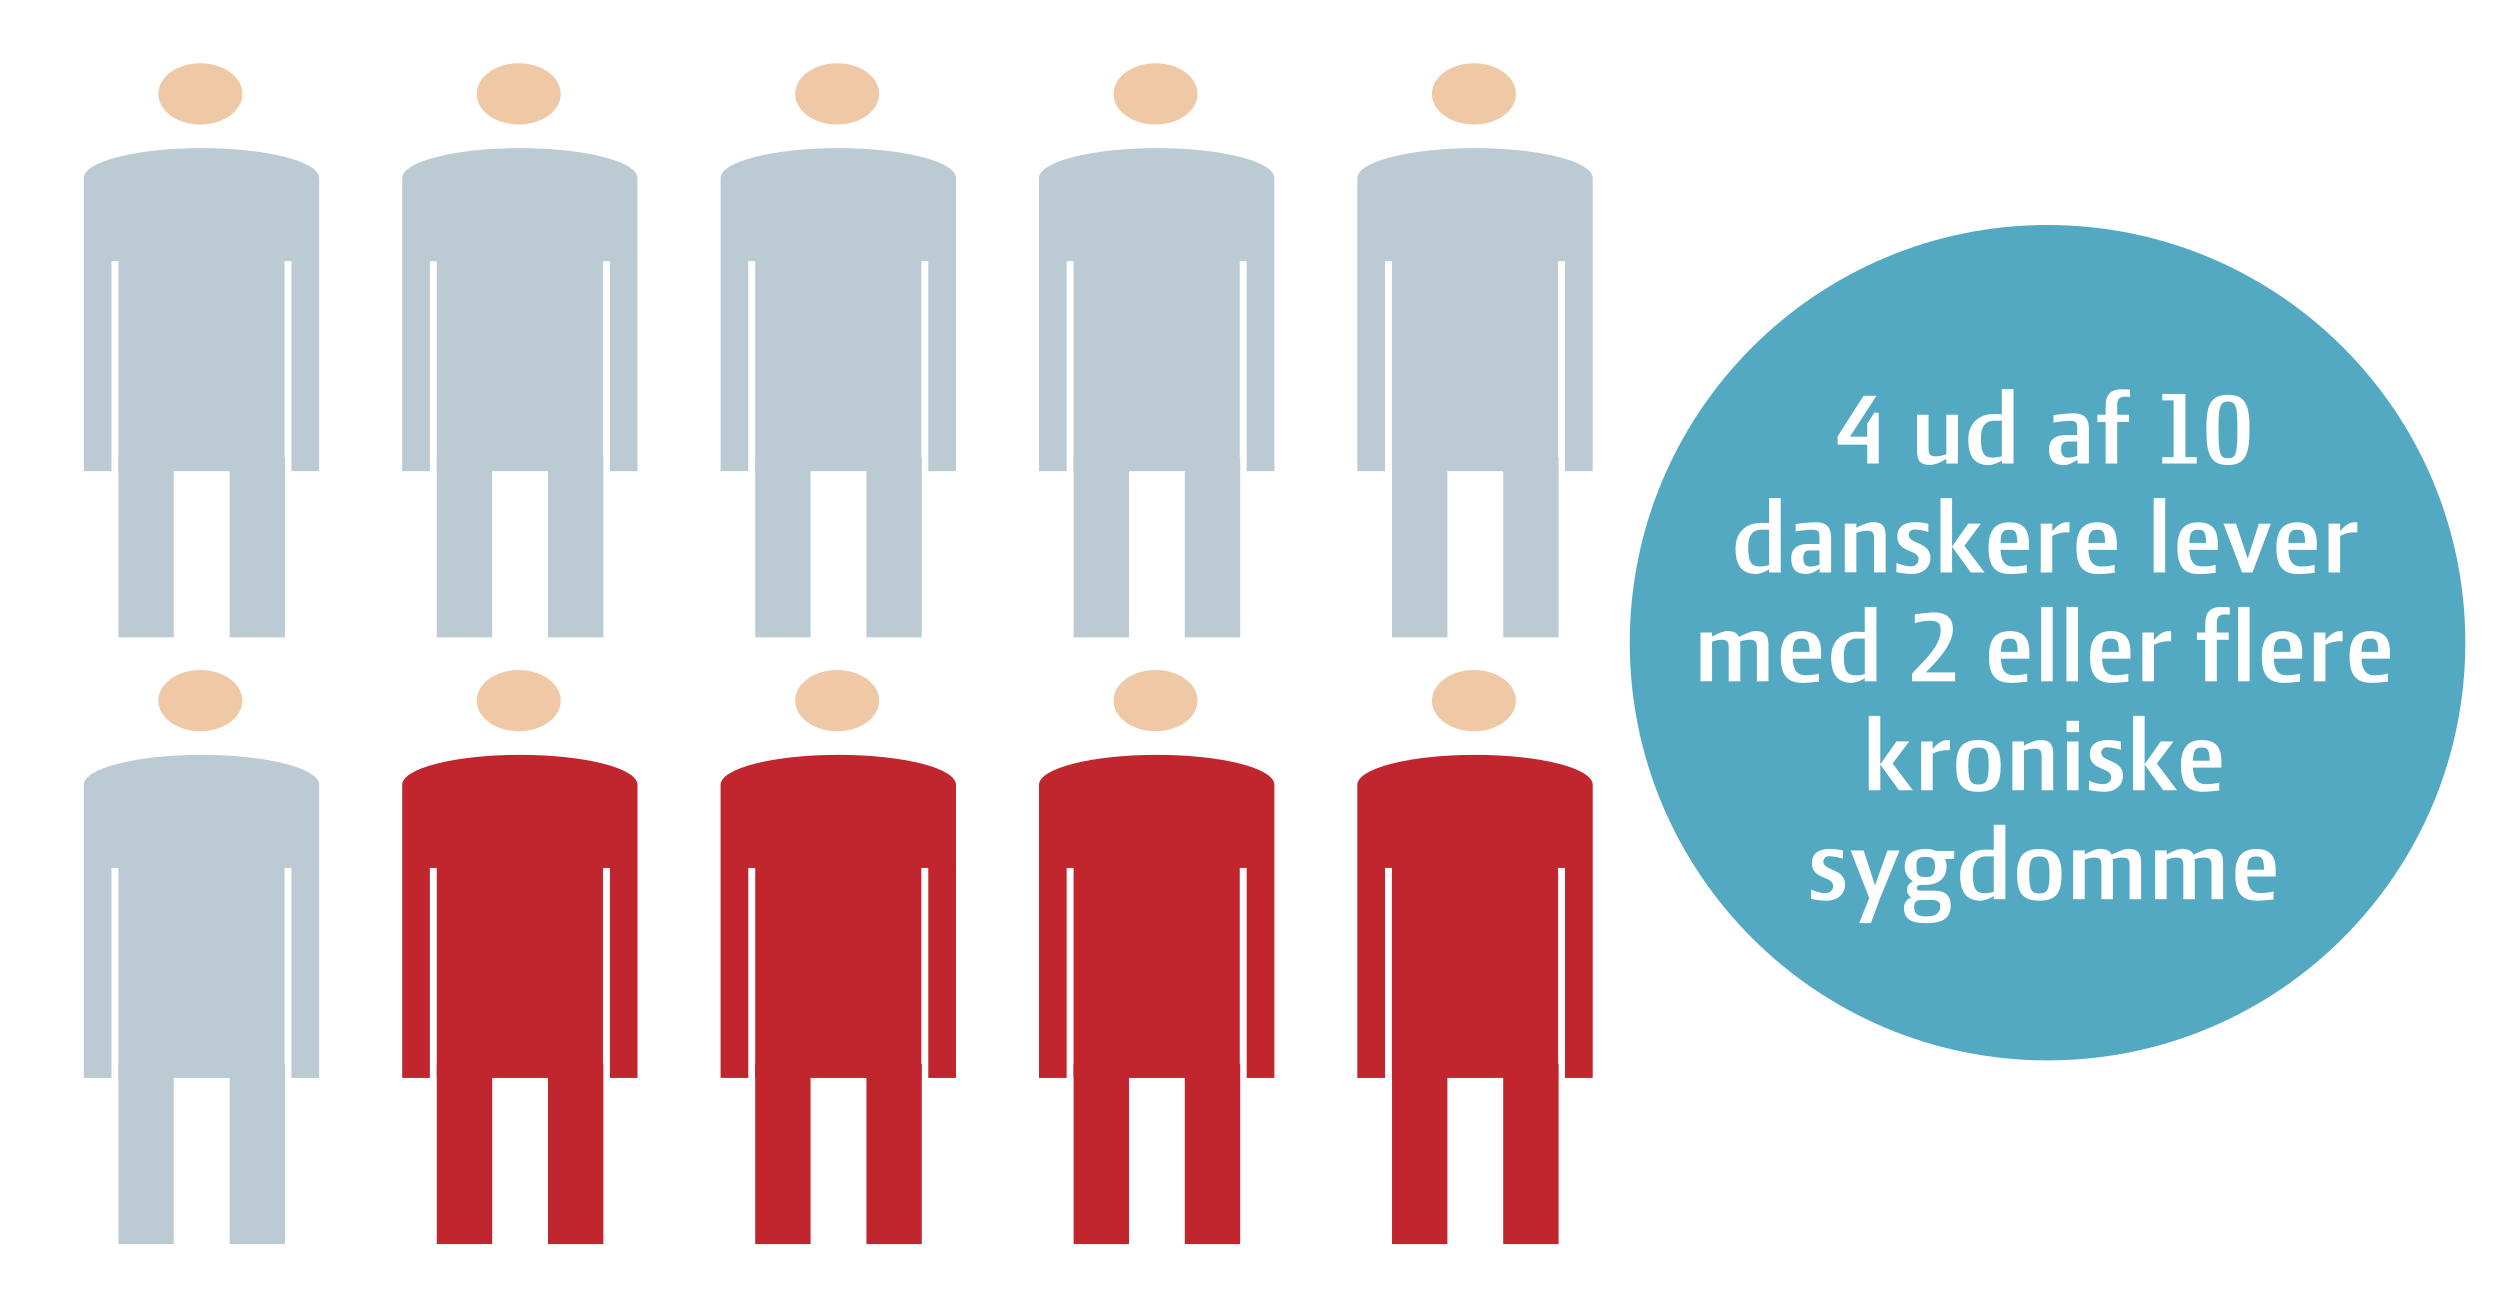 <svg id="Lag_1" data-name="Lag 1" xmlns="http://www.w3.org/2000/svg" viewBox="0 0 1200 628"><defs><style>.cls-1{fill:#fff;}.cls-2{fill:#54a9c2;}.cls-3{fill:#efc8a5;}.cls-4{fill:#bccbd3;}.cls-5{fill:#c1262e;}</style></defs><title>multitaske 4-ud-af-10 SVG</title><rect class="cls-1" width="1200" height="628"/><path class="cls-2" d="M982.81,509c110.76,0,200.55-89.78,200.55-200.54S1093.57,108,982.81,108,782.27,197.74,782.27,308.5,872.06,509,982.81,509"/><path class="cls-1" d="M896.28,222.5v-9.05H882.06v-4L894.5,190h6.17L888,209.59h8.26v-6.22l3.4-5.29h2.14V222.5Z"/><path class="cls-1" d="M934.23,222.5v-2.25c-1.46,1.05-5.28,2.93-7.73,2.93-4.81,0-6.33-2-6.33-7.22V199.08h5.54v15.73c0,2.93.42,4.24,3.45,4.24a14.49,14.49,0,0,0,5.07-1.05V199.08h5.54V222.5Z"/><path class="cls-1" d="M960.89,222.5V221a13.93,13.93,0,0,1-6.11,2.25c-5.6,0-10-2.51-10-12.34,0-7.26,4.6-12.18,12.29-12.18.83,0,2.61,0,3.81.16V186.79h5.6V222.5Zm0-20.55h-3.4c-5,0-6.63,3.24-6.63,8.42,0,7.68,1.82,9.25,5.8,9.25a19.22,19.22,0,0,0,4.23-.62Z"/><path class="cls-1" d="M997.22,222.5v-1.83c-1.3.83-4,2.56-6.43,2.56-5,0-7.26-2.4-7.26-7.74,0-3.92,2.45-6.64,8.05-6.64h5.49v-3.24c0-3-.53-3.6-3.87-3.6a58.79,58.79,0,0,0-7.53.83v-3.55a79.48,79.48,0,0,1,9.51-.89c5.23,0,7.48,2.25,7.48,7.53V222.5Zm-.15-10.56h-4.71c-2.4,0-3,1.36-3,3.81s1,3.92,3.29,3.92a15.11,15.11,0,0,0,4.45-.88Z"/><path class="cls-1" d="M1020.33,190.35c-3,0-4.08,1.25-4.08,4v4.71h5.7v3.5h-5.7V222.5h-5.54V202.58h-4v-3.5h4V195c0-4.76,1.62-8.16,7.74-8.16,1.3,0,3.76.16,4,.21v3.5C1022.11,190.5,1020.8,190.35,1020.33,190.35Z"/><path class="cls-1" d="M1037.89,222.5v-3.09h5.44V192.18h-5.44v-3.09H1049v30.32h5.43v3.09Z"/><path class="cls-1" d="M1069.41,223.23c-8.83,0-10.35-6.06-10.35-17.25,0-11,1.57-16.47,10.35-16.47s10.36,5.49,10.36,16.47C1079.77,217.17,1078.25,223.23,1069.41,223.23Zm0-30.48c-3.71,0-4.54,2.15-4.54,13.23,0,12,.78,14,4.54,14s4.55-2,4.55-14C1074,194.9,1073.13,192.75,1069.41,192.75Z"/><path class="cls-1" d="M849.18,274.77v-1.51c-1.52,1-4.34,2.25-6.12,2.25-5.59,0-10-2.51-10-12.34,0-7.27,4.6-12.18,12.28-12.18.84,0,2.62,0,3.82.16V239.07h5.59v35.7Zm0-20.54h-3.4c-5,0-6.64,3.24-6.64,8.42,0,7.68,1.83,9.25,5.81,9.25a19.18,19.18,0,0,0,4.23-.63Z"/><path class="cls-1" d="M873.49,274.77v-1.83c-1.31.84-4,2.57-6.43,2.57-5,0-7.27-2.41-7.27-7.74,0-3.92,2.46-6.64,8.05-6.64h5.49v-3.24c0-3-.52-3.61-3.87-3.61a57.23,57.23,0,0,0-7.53.84v-3.56a81.79,81.79,0,0,1,9.52-.89c5.23,0,7.47,2.25,7.47,7.53v16.57Zm-.16-10.56h-4.7c-2.41,0-3,1.36-3,3.82s1,3.92,3.3,3.92a14.71,14.71,0,0,0,4.44-.89Z"/><path class="cls-1" d="M899.57,274.77V259c0-2.93-.41-4.24-3.45-4.24a16,16,0,0,0-5.07,1v18.92h-5.54V251.35h5.54v2c1.67-.94,5.65-2.72,7.74-2.72,4.81,0,6.32,2,6.32,7.22v16.88Z"/><path class="cls-1" d="M917.45,275.51a39.35,39.35,0,0,1-7.16-.89v-4.39a19.69,19.69,0,0,0,6.79,1.62c2.36,0,3.82-1.31,3.82-3.4,0-4.91-10.19-2.93-10.19-11,0-3.5,2-6.8,8.78-6.8a27.88,27.88,0,0,1,6.12.79v3.92a25,25,0,0,0-6.8-1.2,2.6,2.6,0,0,0-2.61,2.51c0,4.75,10.4,3.08,10.4,11.29C926.6,271.22,924.2,275.51,917.45,275.51Z"/><path class="cls-1" d="M945.94,274.77,937,262.44v12.33h-5.54v-35.7H937v23.26l7.74-11h6.11L942.91,262l9.67,12.8Z"/><path class="cls-1" d="M960.26,263.9c.27,6.64,2.93,8,6.54,8a27.11,27.11,0,0,0,6.06-.79v3.87c-1.25.05-4.54.58-7.73.58-8.11,0-10.62-4.5-10.62-12.71,0-7.47,2.62-12.13,10-12.13,6.74,0,9.36,3.51,9.36,10.09v3.14Zm4.19-9.62c-3,0-4.08,1.26-4.19,6.33h8.06C968.21,255.12,967.17,254.28,964.45,254.28Z"/><path class="cls-1" d="M991.21,255.54a15.59,15.59,0,0,0-6.11,1.72v17.51h-5.55V251.35h5.55V255c1.41-1.77,3.92-4.34,7-4.34a8.31,8.31,0,0,1,1.25.06v4.81Z"/><path class="cls-1" d="M1002.45,263.9c.26,6.64,2.93,8,6.54,8a27.18,27.18,0,0,0,6.06-.79v3.87c-1.26.05-4.55.58-7.74.58-8.1,0-10.61-4.5-10.61-12.71,0-7.47,2.61-12.13,10-12.13,6.75,0,9.36,3.51,9.36,10.09v3.14Zm4.18-9.62c-3,0-4.08,1.26-4.18,6.33h8C1010.4,255.12,1009.35,254.28,1006.63,254.28Z"/><path class="cls-1" d="M1033.76,274.77v-35.7h5.54v35.7Z"/><path class="cls-1" d="M1050.91,263.9c.26,6.64,2.93,8,6.53,8a27.19,27.19,0,0,0,6.07-.79v3.87c-1.26.05-4.55.58-7.74.58-8.1,0-10.61-4.5-10.61-12.71,0-7.47,2.61-12.13,10-12.13,6.75,0,9.36,3.51,9.36,10.09v3.14Zm4.18-9.62c-3,0-4.08,1.26-4.18,6.33h8C1058.85,255.12,1057.81,254.28,1055.09,254.28Z"/><path class="cls-1" d="M1081.18,274.77h-5l-8.89-23.42h6l5.6,16.79,5.38-16.79H1090Z"/><path class="cls-1" d="M1098.43,263.9c.26,6.64,2.92,8,6.53,8a27.19,27.19,0,0,0,6.07-.79v3.87c-1.26.05-4.55.58-7.74.58-8.1,0-10.61-4.5-10.61-12.71,0-7.47,2.61-12.13,10-12.13,6.75,0,9.36,3.51,9.36,10.09v3.14Zm4.18-9.62c-3,0-4.08,1.26-4.18,6.33h8C1106.37,255.12,1105.33,254.28,1102.61,254.28Z"/><path class="cls-1" d="M1129.37,255.54a15.59,15.59,0,0,0-6.11,1.72v17.51h-5.54V251.35h5.54V255c1.41-1.77,3.92-4.34,7-4.34a8.52,8.52,0,0,1,1.26.06v4.81Z"/><path class="cls-1" d="M843.32,327.05V311.31c0-2.93-.41-4.23-3.45-4.23a15.79,15.79,0,0,0-4.65.78c0,.68.11,1.47.11,2.3v16.89h-5.55V311.31c0-2.93-.41-4.23-3.45-4.23a12.4,12.4,0,0,0-4.54,1v18.93h-5.55V303.63h5.55v2c1.67-.94,5.12-2.72,7.21-2.72,3.08,0,4.81.84,5.7,2.82,1.88-1,5.91-2.82,7.84-2.82,4.81,0,6.33,2,6.33,7.21v16.89Z"/><path class="cls-1" d="M860.52,316.17c.26,6.64,2.93,7.95,6.54,7.95a27.71,27.71,0,0,0,6.06-.78v3.87c-1.25.05-4.55.57-7.74.57-8.1,0-10.61-4.5-10.61-12.7,0-7.48,2.61-12.13,10-12.13,6.74,0,9.35,3.5,9.35,10.09v3.13Zm4.18-9.61c-3,0-4.07,1.25-4.18,6.32h8.05C868.47,307.39,867.42,306.56,864.7,306.56Z"/><path class="cls-1" d="M895.08,327.05v-1.52a14,14,0,0,1-6.12,2.25c-5.59,0-10-2.51-10-12.34,0-7.26,4.61-12.18,12.29-12.18.84,0,2.61.05,3.82.16V291.34h5.59v35.71Zm0-20.55h-3.4c-5,0-6.64,3.24-6.64,8.42,0,7.68,1.83,9.25,5.8,9.25a18.61,18.61,0,0,0,4.24-.63Z"/><path class="cls-1" d="M917.81,327.05v-3.71c5-5.65,13.7-12.81,13.7-20.91,0-2.93-1.1-4.5-5.17-4.5a32.48,32.48,0,0,0-7.22,1.15V294.9c1.78-.37,8-.94,8.78-.94,5.75,0,9.47,2.09,9.47,8.1,0,7.53-8,15.68-13,20.7h14.06v4.29Z"/><path class="cls-1" d="M960.47,316.17c.26,6.64,2.93,7.95,6.54,7.95a27.71,27.71,0,0,0,6.06-.78v3.87c-1.26.05-4.55.57-7.74.57-8.1,0-10.61-4.5-10.61-12.7,0-7.48,2.61-12.13,10-12.13,6.74,0,9.35,3.5,9.35,10.09v3.13Zm4.18-9.61c-3,0-4.07,1.25-4.18,6.32h8C968.42,307.39,967.37,306.56,964.65,306.56Z"/><path class="cls-1" d="M979.76,327.05V291.34h5.54v35.71Z"/><path class="cls-1" d="M991.89,327.05V291.34h5.54v35.71Z"/><path class="cls-1" d="M1009,316.17c.26,6.64,2.93,7.95,6.54,7.95a27.64,27.64,0,0,0,6.06-.78v3.87c-1.25.05-4.55.57-7.73.57-8.11,0-10.62-4.5-10.62-12.7,0-7.48,2.62-12.13,10-12.13,6.74,0,9.35,3.5,9.35,10.09v3.13Zm4.19-9.61c-3,0-4.08,1.25-4.19,6.32h8.05C1017,307.39,1015.93,306.56,1013.22,306.56Z"/><path class="cls-1" d="M1040,307.81a15.51,15.51,0,0,0-6.12,1.73v17.51h-5.54V303.63h5.54v3.66c1.42-1.78,3.92-4.34,7-4.34a10,10,0,0,1,1.25.05v4.81Z"/><path class="cls-1" d="M1068.16,294.9c-3,0-4.08,1.25-4.08,4v4.71h5.7v3.5h-5.7v19.92h-5.54V307.13h-4v-3.5h4V299.5c0-4.76,1.62-8.16,7.73-8.16,1.31,0,3.77.16,4,.21v3.5C1069.93,295.05,1068.63,294.9,1068.16,294.9Z"/><path class="cls-1" d="M1074.27,327.05V291.34h5.54v35.71Z"/><path class="cls-1" d="M1091.42,316.17c.26,6.64,2.93,7.95,6.53,7.95a27.72,27.72,0,0,0,6.07-.78v3.87c-1.26.05-4.55.57-7.74.57-8.1,0-10.61-4.5-10.61-12.7,0-7.48,2.61-12.13,10-12.13,6.75,0,9.36,3.5,9.36,10.09v3.13Zm4.18-9.61c-3,0-4.08,1.25-4.18,6.32h8C1099.36,307.39,1098.32,306.56,1095.6,306.56Z"/><path class="cls-1" d="M1122.31,307.81a15.41,15.41,0,0,0-6.11,1.73v17.51h-5.54V303.63h5.54v3.66c1.41-1.78,3.92-4.34,7-4.34a10.21,10.21,0,0,1,1.26.05v4.81Z"/><path class="cls-1" d="M1133.55,316.17c.26,6.64,2.93,7.95,6.54,7.95a27.71,27.71,0,0,0,6.06-.78v3.87c-1.25.05-4.55.57-7.74.57-8.1,0-10.61-4.5-10.61-12.7,0-7.48,2.62-12.13,10-12.13,6.74,0,9.35,3.5,9.35,10.09v3.13Zm4.18-9.61c-3,0-4.07,1.25-4.18,6.32h8C1141.5,307.39,1140.45,306.56,1137.73,306.56Z"/><path class="cls-1" d="M911.49,379.33,902.55,367v12.34H897V343.62h5.54v23.26l7.74-11h6.12l-7.95,10.61,9.67,12.81Z"/><path class="cls-1" d="M933.81,360.09a15.59,15.59,0,0,0-6.11,1.72v17.52h-5.54V355.91h5.54v3.65c1.41-1.77,3.92-4.33,7-4.33a10.21,10.21,0,0,1,1.26,0v4.81Z"/><path class="cls-1" d="M949.65,380.06c-8,0-10.66-3.71-10.66-12.71,0-8.73,3.4-12.12,10.66-12.12s10.67,3.39,10.67,12.12C960.32,376.35,957.76,380.06,949.65,380.06Zm0-21.23c-3.5,0-4.86,1.21-4.86,8.52,0,8.21,1.52,9.2,4.86,9.2s4.92-1,4.92-9.2C954.57,360,953.21,358.83,949.65,358.83Z"/><path class="cls-1" d="M980,379.33V363.59c0-2.93-.41-4.23-3.45-4.23a16.07,16.07,0,0,0-5.07,1v18.93h-5.54V355.91h5.54v2c1.67-.94,5.65-2.71,7.74-2.71,4.81,0,6.32,2,6.32,7.21v16.89Z"/><path class="cls-1" d="M991.94,351.41V346h6v5.44Zm.21,27.92V355.91h5.55v23.42Z"/><path class="cls-1" d="M1009.88,380.06a39.47,39.47,0,0,1-7.17-.89v-4.39c2.62.94,4.55,1.62,6.8,1.62s3.82-1.31,3.82-3.4c0-4.91-10.2-2.93-10.2-11,0-3.5,2-6.79,8.78-6.79a27.93,27.93,0,0,1,6.12.78v3.92a25,25,0,0,0-6.8-1.2,2.61,2.61,0,0,0-2.61,2.51c0,4.76,10.4,3.08,10.4,11.29C1019,375.77,1016.62,380.06,1009.88,380.06Z"/><path class="cls-1" d="M1038.36,379.33,1029.43,367v12.34h-5.55V343.62h5.55v23.26l7.73-11h6.12l-8,10.61,9.67,12.81Z"/><path class="cls-1" d="M1052.64,368.45c.26,6.64,2.92,7.95,6.53,7.95a27,27,0,0,0,6.06-.79v3.87c-1.25,0-4.54.58-7.73.58-8.11,0-10.61-4.5-10.61-12.71,0-7.47,2.61-12.12,10-12.12,6.74,0,9.36,3.5,9.36,10.09v3.13Zm4.18-9.62c-3,0-4.08,1.26-4.18,6.33h8C1060.58,359.67,1059.54,358.83,1056.82,358.83Z"/><path class="cls-1" d="M876.46,432.33a38.59,38.59,0,0,1-7.16-.89v-4.39c2.62.94,4.55,1.62,6.8,1.62s3.81-1.3,3.81-3.39c0-4.92-10.19-2.93-10.19-11,0-3.51,2-6.8,8.78-6.8a27.88,27.88,0,0,1,6.12.79v3.92a25.05,25.05,0,0,0-6.8-1.21,2.6,2.6,0,0,0-2.61,2.51c0,4.76,10.4,3.09,10.4,11.29C885.61,428.05,883.21,432.33,876.46,432.33Z"/><path class="cls-1" d="M902.65,430.55l-4.6,12.55h-5.64L897.22,431l-8.89-22.79h6.22L900,425l6-16.78h5.8Z"/><path class="cls-1" d="M933.55,412.31a7.73,7.73,0,0,1,.78,3.5c0,6.22-4.49,8.94-10,8.94H923c-2.2,0-2.88.21-2.88,1.67,0,.79.63,1.1,1.94,1.1h6.11c4.66,0,8.16,1.52,8.16,7.11,0,6.49-4.5,8.47-11.5,8.47-7.27,0-10.93-1.57-10.93-7.58a5.37,5.37,0,0,1,3.56-4.76,4.27,4.27,0,0,1-2.09-3.92,4.33,4.33,0,0,1,2.92-3.81,7.87,7.87,0,0,1-4-7.22c0-5.85,4.23-8.31,10-8.31a13.3,13.3,0,0,1,5,.94H938v3.87ZM927.33,432h-4.92c-2.3,0-3.6.73-3.6,3.4,0,3.29,1.67,4.49,6,4.49,4.55,0,6.53-1.88,6.53-4.91C931.35,433.06,930.15,432,927.33,432Zm-3-20.7c-3.71,0-4.44.94-4.44,4.49,0,3.92.78,5.23,4.44,5.23,2.83,0,4.45-1,4.45-5.23C928.74,412.36,927.75,411.32,924.29,411.32Z"/><path class="cls-1" d="M957,431.6v-1.52a14,14,0,0,1-6.12,2.25c-5.59,0-10-2.51-10-12.33,0-7.27,4.6-12.19,12.28-12.19.84,0,2.62.06,3.82.16V395.9h5.59v35.7Zm0-20.54h-3.4c-5,0-6.64,3.24-6.64,8.41,0,7.69,1.83,9.26,5.81,9.26a19.18,19.18,0,0,0,4.23-.63Z"/><path class="cls-1" d="M978.87,432.33c-8,0-10.66-3.71-10.66-12.7,0-8.73,3.39-12.13,10.66-12.13s10.67,3.4,10.67,12.13C989.54,428.62,987,432.33,978.87,432.33Zm0-21.22c-3.5,0-4.86,1.2-4.86,8.52,0,8.21,1.51,9.2,4.86,9.2s4.91-1,4.91-9.2C983.78,412.31,982.42,411.11,978.87,411.11Z"/><path class="cls-1" d="M1022.21,431.6V415.87c0-2.93-.42-4.24-3.45-4.24a15.51,15.51,0,0,0-4.66.79c.06.67.11,1.46.11,2.29V431.6h-5.54V415.87c0-2.93-.42-4.24-3.45-4.24a12.17,12.17,0,0,0-4.55,1.05V431.6h-5.54V408.18h5.54v2c1.67-.94,5.12-2.72,7.21-2.72,3.09,0,4.81.84,5.7,2.82,1.88-1,5.91-2.82,7.84-2.82,4.81,0,6.33,2,6.33,7.21V431.6Z"/><path class="cls-1" d="M1061.52,431.6V415.87c0-2.93-.42-4.24-3.45-4.24a15.44,15.44,0,0,0-4.65.79c0,.67.1,1.46.1,2.29V431.6H1048V415.87c0-2.93-.42-4.24-3.45-4.24a12.22,12.22,0,0,0-4.55,1.05V431.6h-5.54V408.18H1040v2c1.67-.94,5.12-2.72,7.21-2.72,3.09,0,4.81.84,5.7,2.82,1.88-1,5.91-2.82,7.84-2.82,4.81,0,6.33,2,6.33,7.21V431.6Z"/><path class="cls-1" d="M1078.72,420.73c.26,6.64,2.92,7.94,6.53,7.94a27.56,27.56,0,0,0,6.06-.78v3.87c-1.25.05-4.54.57-7.73.57-8.11,0-10.61-4.49-10.61-12.7,0-7.48,2.61-12.13,10-12.13,6.74,0,9.36,3.5,9.36,10.09v3.14Zm4.18-9.62c-3,0-4.08,1.25-4.18,6.32h8C1086.66,411.94,1085.62,411.11,1082.9,411.11Z"/><path class="cls-3" d="M116.31,45.07c0,8.12-9,14.7-20.16,14.7S76,53.19,76,45.07s9-14.7,20.16-14.7,20.16,6.58,20.16,14.7"/><rect class="cls-4" x="56.83" y="219.53" width="26.58" height="86.4"/><rect class="cls-4" x="110.21" y="219.53" width="26.58" height="86.4"/><path class="cls-4" d="M96.7,71.1c-31.2,0-56.49,6.45-56.49,14.4V226.18h13.3V125.38h3.32v100.8h79.75V125.38h3.32v100.8h13.3V85.5c0-8-25.3-14.4-56.5-14.4"/><path class="cls-3" d="M269.15,45.07c0,8.12-9,14.7-20.16,14.7s-20.17-6.58-20.17-14.7,9-14.7,20.17-14.7,20.16,6.58,20.16,14.7"/><rect class="cls-4" x="209.66" y="219.53" width="26.58" height="86.4"/><rect class="cls-4" x="263.04" y="219.53" width="26.58" height="86.4"/><path class="cls-4" d="M249.54,71.1c-31.2,0-56.49,6.45-56.49,14.4V226.18h13.29V125.38h3.32v100.8h79.76V125.38h3.32v100.8H306V85.5c0-8-25.29-14.4-56.49-14.4"/><path class="cls-3" d="M422,45.07c0,8.12-9,14.7-20.16,14.7s-20.16-6.58-20.16-14.7,9-14.7,20.16-14.7S422,37,422,45.07"/><rect class="cls-4" x="362.5" y="219.53" width="26.58" height="86.4"/><rect class="cls-4" x="415.88" y="219.53" width="26.58" height="86.4"/><path class="cls-4" d="M402.37,71.1c-31.2,0-56.49,6.45-56.49,14.4V226.18h13.3V125.38h3.32v100.8h79.75V125.38h3.32v100.8h13.3V85.5c0-8-25.3-14.4-56.5-14.4"/><path class="cls-3" d="M574.82,45.07c0,8.12-9,14.7-20.16,14.7s-20.17-6.58-20.17-14.7,9-14.7,20.17-14.7,20.16,6.58,20.16,14.7"/><rect class="cls-4" x="515.33" y="219.53" width="26.58" height="86.4"/><rect class="cls-4" x="568.71" y="219.53" width="26.58" height="86.4"/><path class="cls-4" d="M555.21,71.1c-31.2,0-56.49,6.45-56.49,14.4V226.18H512V125.38h3.32v100.8h79.76V125.38h3.32v100.8H611.7V85.5c0-8-25.29-14.4-56.49-14.4"/><path class="cls-3" d="M727.65,45.07c0,8.12-9,14.7-20.16,14.7s-20.16-6.58-20.16-14.7,9-14.7,20.16-14.7,20.16,6.58,20.16,14.7"/><rect class="cls-4" x="668.17" y="219.53" width="26.58" height="86.4"/><rect class="cls-4" x="721.54" y="219.53" width="26.58" height="86.4"/><path class="cls-4" d="M708,71.1c-31.2,0-56.49,6.45-56.49,14.4V226.18h13.3V125.38h3.32v100.8h79.75V125.38h3.32v100.8h13.3V85.5c0-8-25.3-14.4-56.5-14.4"/><path class="cls-3" d="M116.31,336.3c0,8.12-9,14.7-20.16,14.7S76,344.42,76,336.3s9-14.7,20.16-14.7,20.16,6.58,20.16,14.7"/><rect class="cls-4" x="56.83" y="510.76" width="26.58" height="86.4"/><rect class="cls-4" x="110.21" y="510.76" width="26.58" height="86.4"/><path class="cls-4" d="M96.7,362.33c-31.2,0-56.49,6.45-56.49,14.4V517.4h13.3V416.61h3.32V517.4h79.75V416.61h3.32V517.4h13.3V376.73c0-8-25.3-14.4-56.5-14.4"/><path class="cls-3" d="M269.15,336.3c0,8.12-9,14.7-20.16,14.7s-20.17-6.58-20.17-14.7,9-14.7,20.17-14.7,20.16,6.58,20.16,14.7"/><rect class="cls-5" x="209.66" y="510.76" width="26.58" height="86.4"/><rect class="cls-5" x="263.04" y="510.76" width="26.58" height="86.4"/><path class="cls-5" d="M249.54,362.33c-31.2,0-56.49,6.45-56.49,14.4V517.4h13.29V416.61h3.32V517.4h79.76V416.61h3.32V517.4H306V376.73c0-8-25.29-14.4-56.49-14.4"/><path class="cls-3" d="M422,336.3c0,8.12-9,14.7-20.16,14.7s-20.16-6.58-20.16-14.7,9-14.7,20.16-14.7S422,328.18,422,336.3"/><rect class="cls-5" x="362.5" y="510.76" width="26.58" height="86.4"/><rect class="cls-5" x="415.88" y="510.76" width="26.58" height="86.4"/><path class="cls-5" d="M402.37,362.33c-31.2,0-56.49,6.45-56.49,14.4V517.4h13.3V416.61h3.32V517.4h79.75V416.61h3.32V517.4h13.3V376.73c0-8-25.3-14.4-56.5-14.4"/><path class="cls-3" d="M574.82,336.3c0,8.12-9,14.7-20.16,14.7s-20.17-6.58-20.17-14.7,9-14.7,20.17-14.7,20.16,6.58,20.16,14.7"/><rect class="cls-5" x="515.33" y="510.76" width="26.58" height="86.4"/><rect class="cls-5" x="568.71" y="510.76" width="26.58" height="86.4"/><path class="cls-5" d="M555.21,362.33c-31.2,0-56.49,6.45-56.49,14.4V517.4H512V416.61h3.32V517.4h79.76V416.61h3.32V517.4H611.7V376.73c0-8-25.29-14.4-56.49-14.4"/><path class="cls-3" d="M727.65,336.3c0,8.12-9,14.7-20.16,14.7s-20.16-6.58-20.16-14.7,9-14.7,20.16-14.7,20.16,6.58,20.16,14.7"/><rect class="cls-5" x="668.17" y="510.76" width="26.58" height="86.4"/><rect class="cls-5" x="721.54" y="510.76" width="26.58" height="86.4"/><path class="cls-5" d="M708,362.33c-31.2,0-56.49,6.45-56.49,14.4V517.4h13.3V416.61h3.32V517.4h79.75V416.61h3.32V517.4h13.3V376.73c0-8-25.3-14.4-56.5-14.4"/></svg>